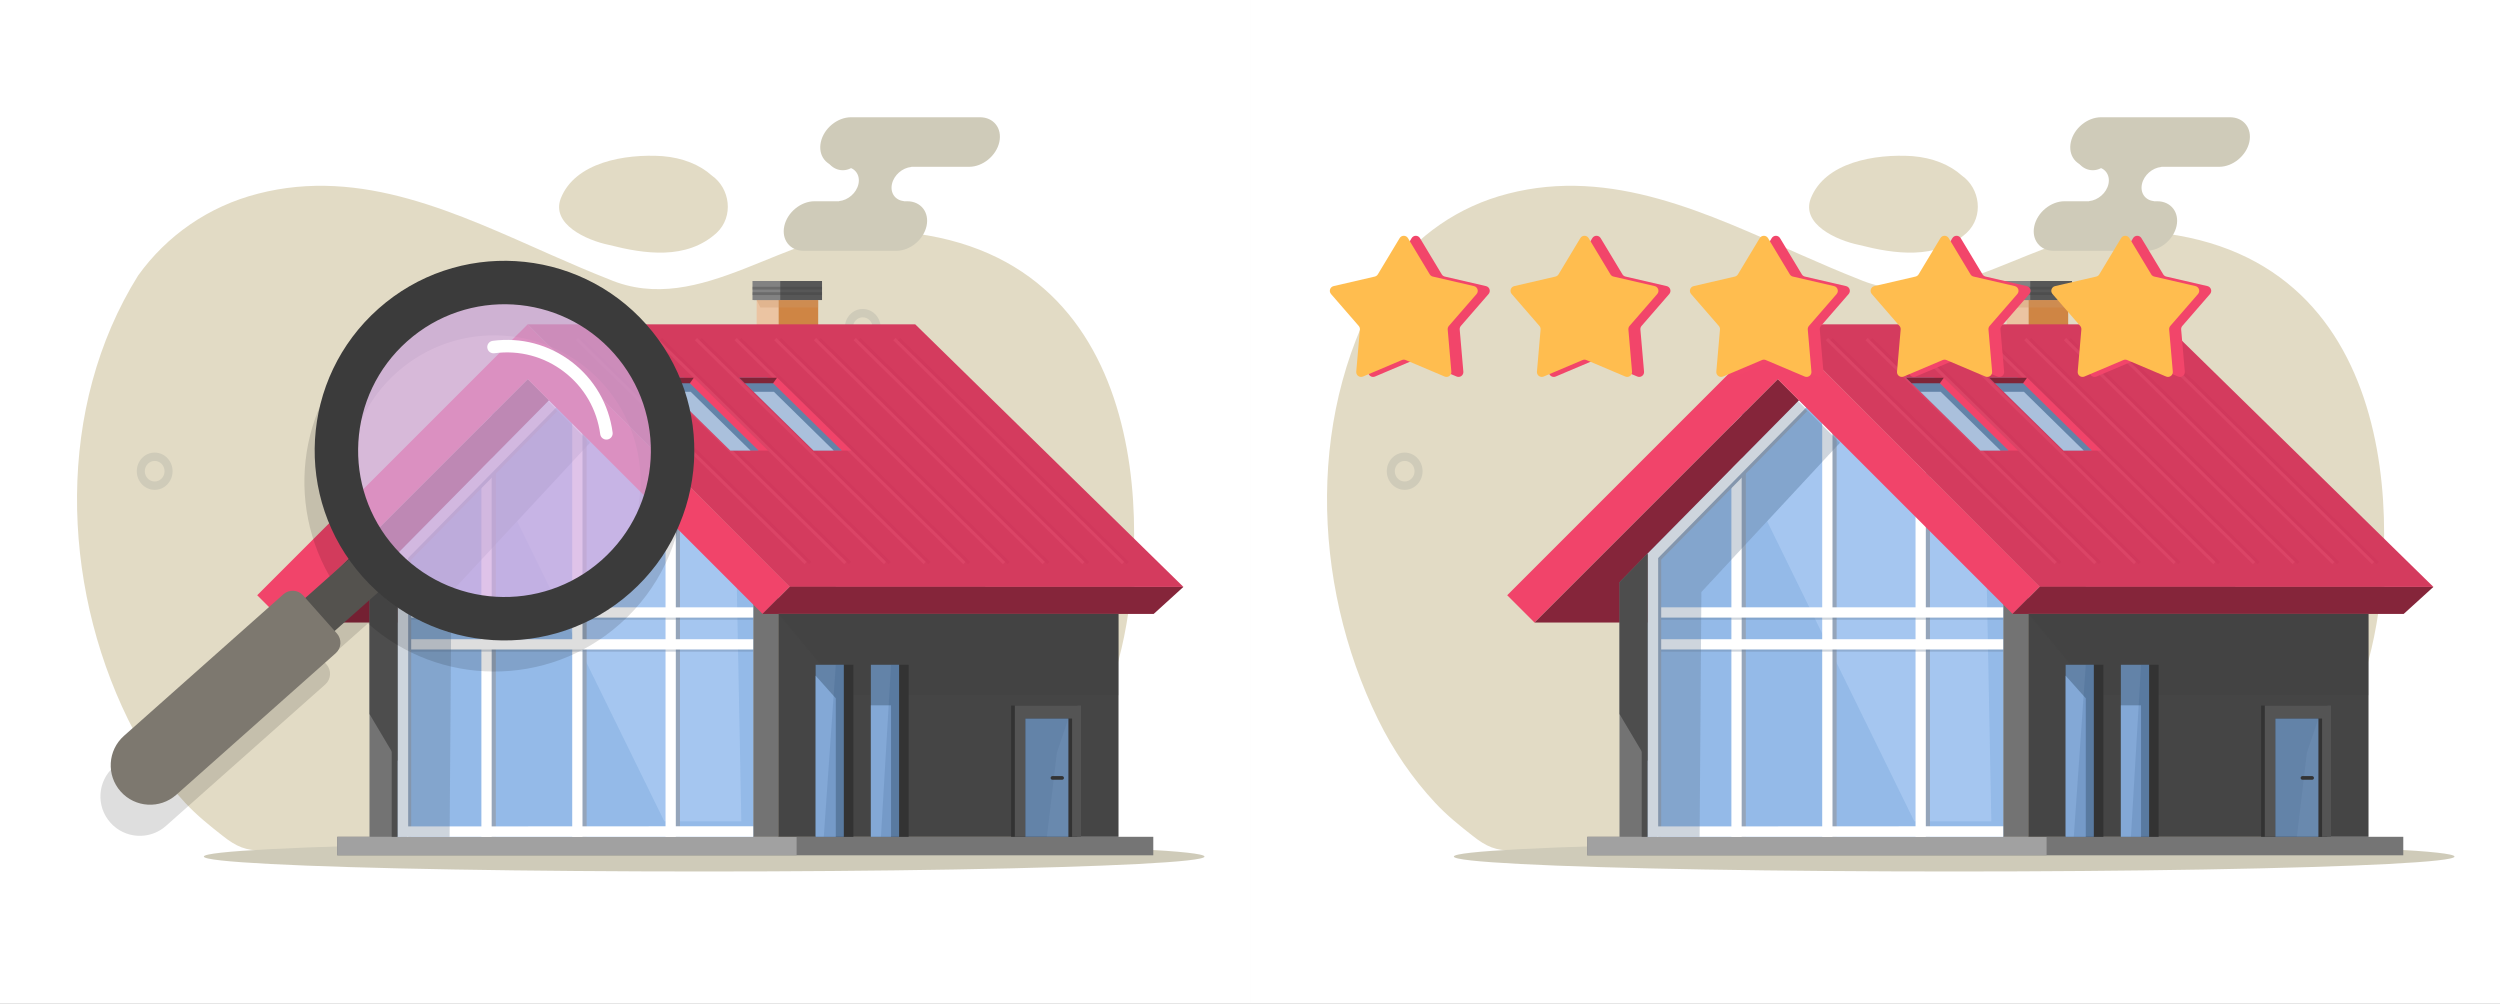 <?xml version="1.0" encoding="UTF-8"?>
<svg xmlns="http://www.w3.org/2000/svg" viewBox="0 0 4126.91 1656.89">
  <rect x="0" y="0" width="4126.91" height="1656.89" fill="#808080" stroke="none"/>
  <defs>
    <style>
      .uuid-454136ea-0ad8-4d0e-bb99-a8493686563f {
        fill: #4d4d4d;
      }

      .uuid-454136ea-0ad8-4d0e-bb99-a8493686563f, .uuid-1ac97523-6b52-4e9e-a4ac-2cbd503411ec, .uuid-e6f2803d-e81b-440a-a412-db0a82fe7029, .uuid-29810a7b-e9e8-4bc3-abb0-a13d650b4ec4, .uuid-42dae18d-f564-4782-8937-cb75c058d8db, .uuid-a66f705a-7b33-4834-b5b5-c8d8f96e2b9e, .uuid-8de1b95c-8fc7-48bb-ab96-a4eb2fd30dda, .uuid-20a43f7e-069e-4faa-8b18-0688ca030fb9, .uuid-cb3c6a64-3669-4177-8316-a136a9338aed, .uuid-bd786290-0af2-4d8b-8a68-047e53d4720c, .uuid-bb8e439b-257d-4b95-935a-d0b5976a0438, .uuid-c476a481-eb8a-4e4e-a745-de26a9f7c3ca, .uuid-5c756052-71dc-4046-b5ef-2548b84c61cf, .uuid-ccefb2b4-1a4a-4622-bb62-ab792bf7c140, .uuid-e1a83cb1-00c2-4c5a-833c-142dda1dd21e, .uuid-819a7f3b-311b-4a20-a62f-42c7b65e4edd, .uuid-29d1442d-9e42-4199-830b-2275079af101, .uuid-a0f97380-bc1e-46d5-acd5-2ed938e76fa2, .uuid-087538b6-9501-47f0-b8c0-2a7ff21afdd3, .uuid-6d52f695-ad35-45e3-bb5e-af8425bd7cf8, .uuid-d709f6d2-8ad8-44d3-882f-a60842e76fdc, .uuid-45fd4aa5-4838-4c6a-903e-94b3387986b0, .uuid-771bfdf0-344e-49a9-9213-f159e1672020, .uuid-ec59c2fa-7f20-45e0-9e87-ade9c545559a, .uuid-9f6b6196-5ef6-407f-a024-28b77f1b45ab, .uuid-10af5092-fcdc-4d6f-bc5a-57f49d795a97, .uuid-264cb558-1c11-4be5-99e2-d500c6d74676, .uuid-38103676-dbd4-4225-b608-ceb735889250, .uuid-ebd23103-ed0e-4c09-8987-ca5331f60ea8, .uuid-9f87d2b8-54ee-45e1-9673-df06b5da212d, .uuid-94da5739-0255-44ab-8e52-d78d15b78ea9, .uuid-9080d68a-6d3a-4c08-8a41-72d3fa8df024, .uuid-e1dddecc-ef40-46b0-a553-c1ba9e8b3051, .uuid-9840b88f-b707-4cc8-bdc5-6f8f88772bd2, .uuid-ceddb91d-e262-4812-a968-8513873708e5, .uuid-ef616c99-1954-49fb-97f8-fdc4f7f91f83, .uuid-afcf7e3c-310d-43c3-bdd2-1590605ad404 {
        stroke-width: 0px;
      }

      .uuid-1ac97523-6b52-4e9e-a4ac-2cbd503411ec, .uuid-20a43f7e-069e-4faa-8b18-0688ca030fb9, .uuid-5c756052-71dc-4046-b5ef-2548b84c61cf {
        opacity: .6;
      }

      .uuid-1ac97523-6b52-4e9e-a4ac-2cbd503411ec, .uuid-c476a481-eb8a-4e4e-a745-de26a9f7c3ca {
        fill: #b0cff5;
      }

      .uuid-e6f2803d-e81b-440a-a412-db0a82fe7029 {
        fill: #ebc4a2;
      }

      .uuid-29810a7b-e9e8-4bc3-abb0-a13d650b4ec4 {
        fill: #802438;
      }

      .uuid-42dae18d-f564-4782-8937-cb75c058d8db {
        fill: #7d786f;
      }

      .uuid-9add756d-4dbe-4a83-acff-00afc09fa667 {
        stroke: #f25f7f;
      }

      .uuid-9add756d-4dbe-4a83-acff-00afc09fa667, .uuid-db6c3eb6-a870-414a-bd8b-05540e2eafef {
        fill: #d48899;
        stroke-miterlimit: 10;
        stroke-width: 5.33px;
      }

      .uuid-a66f705a-7b33-4834-b5b5-c8d8f96e2b9e {
        fill: #94bae8;
      }

      .uuid-8de1b95c-8fc7-48bb-ab96-a4eb2fd30dda {
        fill: #f1446a;
      }

      .uuid-20a43f7e-069e-4faa-8b18-0688ca030fb9 {
        fill: #98c2f5;
      }

      .uuid-cb3c6a64-3669-4177-8316-a136a9338aed, .uuid-19486738-00b4-4568-aee2-59698170fffb {
        opacity: .23;
      }

      .uuid-cb3c6a64-3669-4177-8316-a136a9338aed, .uuid-771bfdf0-344e-49a9-9213-f159e1672020, .uuid-9080d68a-6d3a-4c08-8a41-72d3fa8df024, .uuid-e1dddecc-ef40-46b0-a553-c1ba9e8b3051, .uuid-ceddb91d-e262-4812-a968-8513873708e5 {
        mix-blend-mode: multiply;
      }

      .uuid-cb3c6a64-3669-4177-8316-a136a9338aed, .uuid-ceddb91d-e262-4812-a968-8513873708e5 {
        fill: #3d3d3d;
      }

      .uuid-bd786290-0af2-4d8b-8a68-047e53d4720c {
        fill: #454545;
      }

      .uuid-bb8e439b-257d-4b95-935a-d0b5976a0438 {
        fill: #95a5ba;
      }

      .uuid-c476a481-eb8a-4e4e-a745-de26a9f7c3ca {
        opacity: .08;
      }

      .uuid-cf467b5a-36dc-47d9-9add-c647f24134f9 {
        isolation: isolate;
      }

      .uuid-db6c3eb6-a870-414a-bd8b-05540e2eafef {
        stroke: #8c0a25;
      }

      .uuid-5c756052-71dc-4046-b5ef-2548b84c61cf {
        fill: #d8eaff;
      }

      .uuid-ccefb2b4-1a4a-4622-bb62-ab792bf7c140 {
        fill: #54524e;
      }

      .uuid-e1a83cb1-00c2-4c5a-833c-142dda1dd21e {
        fill: #d3ace0;
        opacity: .73;
      }

      .uuid-1a9a84bc-c49d-4469-ba22-73f61ac3c91d {
        opacity: .05;
      }

      .uuid-819a7f3b-311b-4a20-a62f-42c7b65e4edd {
        fill: #e2dbc5;
      }

      .uuid-29d1442d-9e42-4199-830b-2275079af101 {
        fill: #333;
      }

      .uuid-a0f97380-bc1e-46d5-acd5-2ed938e76fa2 {
        fill: #737373;
      }

      .uuid-087538b6-9501-47f0-b8c0-2a7ff21afdd3 {
        fill: #3b3b3b;
      }

      .uuid-6d52f695-ad35-45e3-bb5e-af8425bd7cf8 {
        fill: #545454;
      }

      .uuid-d709f6d2-8ad8-44d3-882f-a60842e76fdc {
        fill: #d43b5e;
      }

      .uuid-45fd4aa5-4838-4c6a-903e-94b3387986b0 {
        fill: #f2456a;
      }

      .uuid-771bfdf0-344e-49a9-9213-f159e1672020 {
        fill: #cf9a6c;
        opacity: .34;
      }

      .uuid-ec59c2fa-7f20-45e0-9e87-ade9c545559a {
        fill: #a1a1a1;
      }

      .uuid-9f6b6196-5ef6-407f-a024-28b77f1b45ab {
        fill: #fff;
      }

      .uuid-10af5092-fcdc-4d6f-bc5a-57f49d795a97 {
        fill: #cf8544;
      }

      .uuid-264cb558-1c11-4be5-99e2-d500c6d74676 {
        fill: #85253a;
      }

      .uuid-38103676-dbd4-4225-b608-ceb735889250 {
        fill: #575757;
      }

      .uuid-ebd23103-ed0e-4c09-8987-ca5331f60ea8 {
        fill: #1b4070;
      }

      .uuid-ebd23103-ed0e-4c09-8987-ca5331f60ea8, .uuid-e1dddecc-ef40-46b0-a553-c1ba9e8b3051 {
        opacity: .13;
      }

      .uuid-9f87d2b8-54ee-45e1-9673-df06b5da212d {
        fill: #6383a8;
      }

      .uuid-94da5739-0255-44ab-8e52-d78d15b78ea9 {
        fill: #cfcbb9;
      }

      .uuid-9080d68a-6d3a-4c08-8a41-72d3fa8df024 {
        fill: #5a718c;
        opacity: .3;
      }

      .uuid-9840b88f-b707-4cc8-bdc5-6f8f88772bd2 {
        fill: #828282;
      }

      .uuid-ceddb91d-e262-4812-a968-8513873708e5 {
        opacity: .33;
      }

      .uuid-ef616c99-1954-49fb-97f8-fdc4f7f91f83 {
        fill: #ffbd4f;
      }

      .uuid-afcf7e3c-310d-43c3-bdd2-1590605ad404 {
        fill: #757575;
      }
    </style>
  </defs>
  <g class="uuid-cf467b5a-36dc-47d9-9add-c647f24134f9">
    <g id="uuid-021c1176-2385-435a-ba5a-f2772c84580e" data-name="Layer 1">
      <rect class="uuid-9f6b6196-5ef6-407f-a024-28b77f1b45ab" width="2063.46" height="1656.89"/>
      <rect class="uuid-9f6b6196-5ef6-407f-a024-28b77f1b45ab" x="2063.46" width="2063.46" height="1656.89"/>
    </g>
    <g id="uuid-49cf944c-4c4e-44b6-9642-d10cf527833d" data-name="Layer 5">
      <g>
        <g>
          <g>
            <g>
              <path class="uuid-819a7f3b-311b-4a20-a62f-42c7b65e4edd" d="m1452.38,380.8c-152.16-4.75-294.64,145.32-447.39,80.13-31.24-12.28-62.31-25.69-93.48-39.43-155.87-68.73-314.4-146.12-485.72-101.75-40.61,10.37-78.34,27.69-111.75,50.65-33.41,22.96-62.51,51.54-86.08,84.47-135.3,216.57-128,505.22-16.51,732.82,24.89,50.76,56.57,97.21,94.65,138.02,19.04,20.4,39.67,36.94,61.85,54.35,22.18,17.41,37.7,24.36,65.91,23.84,76.64-1.42,130,15.21,195.13,15.08,81.29-.16,148.56,12.01,228.96-10.69,28.96-8.18,73.29,7.27,101.47-1.16,33.82-10.57,64.14,5.09,97.66,3.86,49.97-2.81,101.57-17.35,149.65-7.57,102.33,15.18,87.77,26.02,273.39,14.5,152.99-9.49,285.39,15.02,371.22-347.52,46.76-197.49,52.24-675.52-398.94-689.61Z"/>
              <path class="uuid-819a7f3b-311b-4a20-a62f-42c7b65e4edd" d="m1093.58,257.74c-31.07-2.03-67.21.49-98.5,11.01-31.29,10.51-57.74,29.02-69.45,59-15.83,41.89,41.28,68.72,80.19,76.68,57.8,14.76,127.47,25.26,177.23-20.07,28.75-27.09,22.12-73.54-8.05-94.62-19.47-17.59-47.91-29.33-81.42-31.99Z"/>
            </g>
            <g>
              <path class="uuid-94da5739-0255-44ab-8e52-d78d15b78ea9" d="m255.34,760.89c8.99,0,16.3,7.61,16.3,16.97s-7.31,16.97-16.3,16.97-16.3-7.61-16.3-16.97,7.31-16.97,16.3-16.97m0-13.78c-16.32,0-29.54,13.77-29.54,30.76s13.23,30.76,29.54,30.76,29.54-13.77,29.54-30.76-13.23-30.76-29.54-30.76h0Z"/>
              <path class="uuid-94da5739-0255-44ab-8e52-d78d15b78ea9" d="m1391.24,233.26c8.99,0,16.3,7.61,16.3,16.97s-7.31,16.97-16.3,16.97-16.3-7.61-16.3-16.97,7.31-16.97,16.3-16.97m0-13.78c-16.32,0-29.54,13.77-29.54,30.76s13.23,30.76,29.54,30.76,29.54-13.77,29.54-30.76-13.23-30.76-29.54-30.76h0Z"/>
              <path class="uuid-94da5739-0255-44ab-8e52-d78d15b78ea9" d="m1424.21,523.82c8.99,0,16.3,7.61,16.3,16.97s-7.31,16.97-16.3,16.97-16.3-7.61-16.3-16.97,7.31-16.97,16.3-16.97m0-13.78c-16.32,0-29.54,13.77-29.54,30.76s13.23,30.76,29.54,30.76,29.54-13.77,29.54-30.76-13.23-30.76-29.54-30.76h0Z"/>
            </g>
          </g>
          <ellipse class="uuid-94da5739-0255-44ab-8e52-d78d15b78ea9" cx="1162.41" cy="1413.99" rx="825.95" ry="24.64"/>
        </g>
        <g>
          <g>
            <rect class="uuid-afcf7e3c-310d-43c3-bdd2-1590605ad404" x="556.74" y="1381.36" width="1347.06" height="30.54"/>
            <rect class="uuid-ec59c2fa-7f20-45e0-9e87-ade9c545559a" x="556.74" y="1381.36" width="758.27" height="30.54"/>
          </g>
          <g>
            <g>
              <rect class="uuid-10af5092-fcdc-4d6f-bc5a-57f49d795a97" x="1284.73" y="495.32" width="65.88" height="78.16"/>
              <rect class="uuid-e6f2803d-e81b-440a-a412-db0a82fe7029" x="1249.07" y="495.32" width="36.05" height="78.16"/>
              <rect class="uuid-38103676-dbd4-4225-b608-ceb735889250" x="1244.66" y="463.87" width="112.32" height="31.45"/>
              <polygon class="uuid-771bfdf0-344e-49a9-9213-f159e1672020" points="1350.61 507.57 1255.18 507.57 1249.07 495.32 1350.61 495.32 1350.61 507.57"/>
              <rect class="uuid-9840b88f-b707-4cc8-bdc5-6f8f88772bd2" x="1242.17" y="463.87" width="45.85" height="31.45"/>
              <rect class="uuid-ceddb91d-e262-4812-a968-8513873708e5" x="1242.17" y="482.41" width="114.81" height="4.62"/>
              <rect class="uuid-ceddb91d-e262-4812-a968-8513873708e5" x="1242.17" y="473.44" width="114.81" height="4.62"/>
              <path class="uuid-94da5739-0255-44ab-8e52-d78d15b78ea9" d="m1344.56,332.23h40.59l.06-.28c14.71-1.39,28.64-13.39,31.88-28.16,3.24-14.77-5.43-26.77-19.53-28.16l.06-.27h-10.67c-22.59,0-36.88-18.31-31.93-40.9,4.95-22.59,27.28-40.9,49.87-40.9h212.83c22.59,0,36.88,18.31,31.93,40.9-4.95,22.59-27.28,40.9-49.87,40.9h-95.43l-.06.27c-14.71,1.39-28.64,13.39-31.88,28.16-3.24,14.77,5.43,26.77,19.53,28.16l-.06.27h5.69c22.59,0,36.88,18.31,31.93,40.9-4.95,22.59-27.28,40.9-49.87,40.9h-153c-22.59,0-36.88-18.31-31.93-40.9,4.95-22.59,27.28-40.9,49.87-40.9Z"/>
            </g>
            <polygon class="uuid-a0f97380-bc1e-46d5-acd5-2ed938e76fa2" points="1284.73 1381.36 1243.26 1381.36 1243.26 913.9 1284.73 953.36 1284.73 1381.36"/>
            <g>
              <g>
                <polygon class="uuid-a66f705a-7b33-4834-b5b5-c8d8f96e2b9e" points="1243.26 913.9 949.64 616.79 656.01 913.9 656.01 1381.36 1243.26 1381.36 1243.26 913.9"/>
                <polygon class="uuid-a66f705a-7b33-4834-b5b5-c8d8f96e2b9e" points="1243.26 913.9 949.64 616.79 656.01 913.9 656.01 1381.36 1243.26 1381.36 1243.26 913.9"/>
                <polygon class="uuid-1ac97523-6b52-4e9e-a4ac-2cbd503411ec" points="1096.67 1355.86 853.68 860.47 989.85 713.62 1215.49 928.41 1223.75 1355.86 1096.67 1355.86"/>
              </g>
              <g id="uuid-78f62879-ba57-4b54-96c8-6ec63a418a22" data-name="window-frame">
                <rect class="uuid-bb8e439b-257d-4b95-935a-d0b5976a0438" x="951.44" y="640.7" width="16.96" height="740.66"/>
                <rect class="uuid-9f6b6196-5ef6-407f-a024-28b77f1b45ab" x="944.59" y="640.7" width="16.96" height="740.66"/>
                <rect class="uuid-bb8e439b-257d-4b95-935a-d0b5976a0438" x="1105.51" y="640.7" width="16.96" height="740.66"/>
                <rect class="uuid-9f6b6196-5ef6-407f-a024-28b77f1b45ab" x="1098.65" y="640.7" width="16.96" height="740.66"/>
                <rect class="uuid-bb8e439b-257d-4b95-935a-d0b5976a0438" x="801.52" y="640.7" width="16.96" height="740.66"/>
                <rect class="uuid-9f6b6196-5ef6-407f-a024-28b77f1b45ab" x="794.66" y="640.7" width="16.96" height="740.66"/>
                <rect class="uuid-9080d68a-6d3a-4c08-8a41-72d3fa8df024" x="950.05" y="729.84" width="16.96" height="569.47" transform="translate(1973.1 56.05) rotate(90)"/>
                <rect class="uuid-9f6b6196-5ef6-407f-a024-28b77f1b45ab" x="950.05" y="726.29" width="16.96" height="569.47" transform="translate(1969.56 52.51) rotate(90)"/>
                <rect class="uuid-9080d68a-6d3a-4c08-8a41-72d3fa8df024" x="950.05" y="782.5" width="16.96" height="569.47" transform="translate(2025.77 108.72) rotate(90)"/>
                <rect class="uuid-9f6b6196-5ef6-407f-a024-28b77f1b45ab" x="950.05" y="778.96" width="16.96" height="569.47" transform="translate(2022.22 105.17) rotate(90)"/>
              </g>
              <g>
                <polygon class="uuid-bb8e439b-257d-4b95-935a-d0b5976a0438" points="907.68 666.87 657.54 919.99 675.31 927.22 919.69 678.77 907.68 666.87"/>
                <polygon class="uuid-bb8e439b-257d-4b95-935a-d0b5976a0438" points="678.77 1381.36 661.32 1381.36 661 913.9 678.77 914.66 678.77 1381.36"/>
                <polygon class="uuid-9f6b6196-5ef6-407f-a024-28b77f1b45ab" points="673.79 1381.36 656.34 1381.36 656.01 913.9 673.79 914.66 673.79 1381.36"/>
                <polygon class="uuid-9f6b6196-5ef6-407f-a024-28b77f1b45ab" points="672.43 1381.36 672.43 1364.25 1243.26 1363.93 1243.26 1381.36 672.43 1381.36"/>
                <polygon class="uuid-9f6b6196-5ef6-407f-a024-28b77f1b45ab" points="906.16 660.78 656.01 913.9 673.79 921.14 918.17 672.68 906.16 660.78"/>
              </g>
            </g>
            <polygon class="uuid-9080d68a-6d3a-4c08-8a41-72d3fa8df024" points="742.2 1381.32 610.26 1381.32 610.26 951.79 901.87 659.22 973.74 731.09 745.12 977.25 742.2 1381.32"/>
            <g>
              <g>
                <rect class="uuid-8de1b95c-8fc7-48bb-ab96-a4eb2fd30dda" x="357.47" y="756.8" width="612.16" height="63.81" transform="translate(-363.35 700.2) rotate(-45)"/>
                <polygon class="uuid-264cb558-1c11-4be5-99e2-d500c6d74676" points="469.68 1027.69 656.01 1027.69 656.01 913.9 906.16 660.78 871.37 626 469.68 1027.69"/>
                <rect class="uuid-8de1b95c-8fc7-48bb-ab96-a4eb2fd30dda" x="758.85" y="742.52" width="612.16" height="63.81" transform="translate(1270.34 2075.04) rotate(-135)"/>
              </g>
              <polygon class="uuid-d709f6d2-8ad8-44d3-882f-a60842e76fdc" points="1953.56 968.87 1303.92 968.87 871.06 535.43 1510.86 535.43 1953.56 968.87"/>
              <g class="uuid-19486738-00b4-4568-aee2-59698170fffb">
                <line class="uuid-9add756d-4dbe-4a83-acff-00afc09fa667" x1="1476.37" y1="559.76" x2="1854.01" y2="929.43"/>
                <line class="uuid-9add756d-4dbe-4a83-acff-00afc09fa667" x1="1410.86" y1="559.76" x2="1788.51" y2="929.43"/>
                <line class="uuid-9add756d-4dbe-4a83-acff-00afc09fa667" x1="1345.36" y1="559.76" x2="1723" y2="929.43"/>
                <line class="uuid-9add756d-4dbe-4a83-acff-00afc09fa667" x1="1279.85" y1="559.76" x2="1657.49" y2="929.43"/>
                <line class="uuid-9add756d-4dbe-4a83-acff-00afc09fa667" x1="1214.34" y1="559.76" x2="1591.99" y2="929.43"/>
                <line class="uuid-9add756d-4dbe-4a83-acff-00afc09fa667" x1="1148.84" y1="559.76" x2="1526.48" y2="929.43"/>
                <line class="uuid-9add756d-4dbe-4a83-acff-00afc09fa667" x1="1083.33" y1="559.76" x2="1460.98" y2="929.43"/>
                <line class="uuid-9add756d-4dbe-4a83-acff-00afc09fa667" x1="1017.83" y1="559.76" x2="1395.47" y2="929.43"/>
                <line class="uuid-9add756d-4dbe-4a83-acff-00afc09fa667" x1="952.32" y1="559.76" x2="1329.96" y2="929.43"/>
              </g>
              <g class="uuid-1a9a84bc-c49d-4469-ba22-73f61ac3c91d">
                <line class="uuid-db6c3eb6-a870-414a-bd8b-05540e2eafef" x1="1483.98" y1="559.76" x2="1861.62" y2="929.43"/>
                <line class="uuid-db6c3eb6-a870-414a-bd8b-05540e2eafef" x1="1418.47" y1="559.76" x2="1796.11" y2="929.43"/>
                <line class="uuid-db6c3eb6-a870-414a-bd8b-05540e2eafef" x1="1352.96" y1="559.76" x2="1730.61" y2="929.43"/>
                <line class="uuid-db6c3eb6-a870-414a-bd8b-05540e2eafef" x1="1287.46" y1="559.76" x2="1665.1" y2="929.43"/>
                <line class="uuid-db6c3eb6-a870-414a-bd8b-05540e2eafef" x1="1221.95" y1="559.76" x2="1599.6" y2="929.43"/>
                <line class="uuid-db6c3eb6-a870-414a-bd8b-05540e2eafef" x1="1156.45" y1="559.76" x2="1534.09" y2="929.43"/>
                <line class="uuid-db6c3eb6-a870-414a-bd8b-05540e2eafef" x1="1090.94" y1="559.76" x2="1468.58" y2="929.43"/>
                <line class="uuid-db6c3eb6-a870-414a-bd8b-05540e2eafef" x1="1025.43" y1="559.76" x2="1403.08" y2="929.43"/>
                <line class="uuid-db6c3eb6-a870-414a-bd8b-05540e2eafef" x1="959.93" y1="559.76" x2="1337.57" y2="929.43"/>
              </g>
            </g>
            <polygon class="uuid-264cb558-1c11-4be5-99e2-d500c6d74676" points="1258.79 1013.42 1904.51 1013.42 1953.48 968.87 1303.62 968.58 1258.79 1013.42"/>
            <g>
              <polygon class="uuid-a0f97380-bc1e-46d5-acd5-2ed938e76fa2" points="610.05 1381.36 656.01 1381.36 656.01 913.9 610.05 960.97 610.05 1381.36"/>
              <polygon class="uuid-454136ea-0ad8-4d0e-bb99-a8493686563f" points="646.61 1381.36 656.01 1381.36 656.01 913.9 646.61 953.36 646.61 1381.36"/>
              <polygon class="uuid-454136ea-0ad8-4d0e-bb99-a8493686563f" points="610.05 1178.83 656.01 1256.19 656.01 913.9 610.05 960.97 610.05 1178.83"/>
            </g>
            <rect class="uuid-bd786290-0af2-4d8b-8a68-047e53d4720c" x="1284.73" y="1013.42" width="561.67" height="367.95"/>
            <g>
              <rect class="uuid-29d1442d-9e42-4199-830b-2275079af101" x="1669.1" y="1164.67" width="109.22" height="216.7"/>
              <rect class="uuid-6d52f695-ad35-45e3-bb5e-af8425bd7cf8" x="1675.24" y="1164.67" width="109.22" height="216.7"/>
              <rect class="uuid-29d1442d-9e42-4199-830b-2275079af101" x="1692.59" y="1186.16" width="77.18" height="195.2"/>
              <rect class="uuid-9f87d2b8-54ee-45e1-9673-df06b5da212d" x="1692.59" y="1186.16" width="71.07" height="195.2"/>
              <polygon class="uuid-c476a481-eb8a-4e4e-a745-de26a9f7c3ca" points="1728.13 1381.36 1763.66 1381.36 1763.66 1186.16 1744.64 1242.53 1728.13 1381.36"/>
              <path class="uuid-29d1442d-9e42-4199-830b-2275079af101" d="m1737.36,1287.19h15.96c1.67,0,3.03-1.36,3.03-3.03h0c0-1.67-1.36-3.03-3.03-3.03h-15.96c-1.67,0-3.03,1.36-3.03,3.03h0c0,1.67,1.36,3.03,3.03,3.03Z"/>
            </g>
            <polygon class="uuid-cb3c6a64-3669-4177-8316-a136a9338aed" points="1846.4 1147.63 1396.87 1147.63 1284.73 1013.42 1846.4 1013.42 1846.4 1147.63"/>
            <g>
              <rect class="uuid-29d1442d-9e42-4199-830b-2275079af101" x="1346.32" y="1097.33" width="62.42" height="284.03"/>
              <rect class="uuid-9f87d2b8-54ee-45e1-9673-df06b5da212d" x="1346.32" y="1097.33" width="46.59" height="284.03"/>
              <polygon class="uuid-20a43f7e-069e-4faa-8b18-0688ca030fb9" points="1379.65 1381.36 1346.32 1381.36 1346.32 1115.29 1379.65 1152.7 1379.65 1381.36"/>
              <polygon class="uuid-ebd23103-ed0e-4c09-8987-ca5331f60ea8" points="1392.91 1381.36 1359.85 1381.36 1379.65 1097.33 1392.91 1097.33 1392.91 1381.36"/>
            </g>
            <g>
              <rect class="uuid-29d1442d-9e42-4199-830b-2275079af101" x="1437.55" y="1097.33" width="62.42" height="284.03"/>
              <rect class="uuid-9f87d2b8-54ee-45e1-9673-df06b5da212d" x="1437.55" y="1097.33" width="46.59" height="284.03"/>
              <rect class="uuid-20a43f7e-069e-4faa-8b18-0688ca030fb9" x="1437.55" y="1164.33" width="33.33" height="217.03"/>
              <polygon class="uuid-ebd23103-ed0e-4c09-8987-ca5331f60ea8" points="1484.14 1381.36 1454.21 1381.36 1470.87 1097.33 1484.14 1097.33 1484.14 1381.36"/>
            </g>
            <g>
              <g>
                <polygon class="uuid-8de1b95c-8fc7-48bb-ab96-a4eb2fd30dda" points="1268.04 743.78 1205.62 743.78 1082.92 623.52 1145.33 623.52 1268.04 743.78"/>
                <polygon class="uuid-9f87d2b8-54ee-45e1-9673-df06b5da212d" points="1252.22 743.78 1205.62 743.78 1082.92 623.52 1129.51 623.52 1252.22 743.78"/>
                <polygon class="uuid-5c756052-71dc-4046-b5ef-2548b84c61cf" points="1238.95 743.78 1205.62 743.78 1106.83 646.74 1140.15 646.74 1238.95 743.78"/>
                <polygon class="uuid-29810a7b-e9e8-4bc3-abb0-a13d650b4ec4" points="1145.33 623.52 1138.81 632.71 1092.22 632.71 1082.92 623.52 1145.33 623.52"/>
              </g>
              <g>
                <polygon class="uuid-8de1b95c-8fc7-48bb-ab96-a4eb2fd30dda" points="1405.4 743.78 1342.99 743.78 1220.28 623.52 1282.7 623.52 1405.4 743.78"/>
                <polygon class="uuid-9f87d2b8-54ee-45e1-9673-df06b5da212d" points="1389.58 743.78 1342.99 743.78 1220.28 623.52 1266.87 623.52 1389.58 743.78"/>
                <polygon class="uuid-5c756052-71dc-4046-b5ef-2548b84c61cf" points="1376.31 743.78 1342.99 743.78 1244.19 646.74 1277.52 646.74 1376.31 743.78"/>
                <polygon class="uuid-29810a7b-e9e8-4bc3-abb0-a13d650b4ec4" points="1282.7 623.52 1276.18 632.71 1229.58 632.71 1220.28 623.52 1282.7 623.52"/>
              </g>
            </g>
          </g>
        </g>
        <g>
          <path class="uuid-e1dddecc-ef40-46b0-a553-c1ba9e8b3051" d="m182.15,1357.93c23.85,26.86,64.97,29.3,91.83,5.45l45-39.97,217.97-193.57c9.66-8.58,10.54-23.37,1.96-33.04l-3.44-3.87,71.85-63.8c117.02,104.55,296.36,107.14,416.54.42,129.4-114.92,141.15-312.97,26.24-442.38-114.91-129.4-312.97-141.15-442.38-26.24-120.17,106.72-138.8,285.11-48.82,413.66l-71.85,63.8-18.98-21.37-175.86,156.17-104.61,92.9c-26.86,23.85-29.3,64.97-5.45,91.83Zm452.95-402.23c-88.62-99.79-79.56-252.53,20.23-341.14,99.79-88.62,252.53-79.56,341.14,20.23,88.62,99.79,79.56,252.53-20.23,341.14-99.79,88.62-252.53,79.56-341.14-20.23Z"/>
          <rect class="uuid-ccefb2b4-1a4a-4622-bb62-ab792bf7c140" x="468.22" y="941.06" width="202.95" height="72.93" transform="translate(-505.36 624.88) rotate(-41.61)"/>
          <path class="uuid-42dae18d-f564-4782-8937-cb75c058d8db" d="m556.12,1045.65c8.48,9.55,7.61,24.16-1.94,32.64l-263.19,233.72c-26.86,23.85-67.97,21.42-91.83-5.45h0c-23.85-26.86-21.42-67.97,5.45-91.83l263.19-233.72c9.55-8.48,24.16-7.61,32.64,1.94l55.68,62.7Z"/>
          <circle class="uuid-e1a83cb1-00c2-4c5a-833c-142dda1dd21e" cx="835.68" cy="743.2" r="249.66" transform="translate(-280.76 808.59) rotate(-45)"/>
          <g>
            <path class="uuid-087538b6-9501-47f0-b8c0-2a7ff21afdd3" d="m624.74,509.57c-129.4,114.91-141.15,312.97-26.24,442.38,114.92,129.4,312.97,141.15,442.38,26.24,129.4-114.91,141.15-312.97,26.24-442.38-114.91-129.4-312.97-141.15-442.38-26.24Zm368.53,414.99c-99.79,88.62-252.53,79.56-341.14-20.23-88.62-99.79-79.56-252.53,20.23-341.14,99.79-88.62,252.53-79.56,341.14,20.23,88.62,99.79,79.56,252.53-20.23,341.14Z"/>
            <path class="uuid-9f6b6196-5ef6-407f-a024-28b77f1b45ab" d="m994.77,723.56c-2.1-1.6-3.59-4.01-3.96-6.84-5.5-41.18-26.71-77.76-59.72-102.99-33.01-25.23-73.87-36.1-115.05-30.6-5.66.76-10.85-3.21-11.6-8.87-.76-5.65,3.21-10.85,8.87-11.6,46.65-6.23,92.94,6.08,130.33,34.66,37.4,28.58,61.42,70.02,67.65,116.67.76,5.65-3.21,10.85-8.87,11.6-2.83.38-5.54-.43-7.64-2.03Z"/>
          </g>
        </g>
      </g>
      <g>
        <g>
          <g>
            <g>
              <path class="uuid-819a7f3b-311b-4a20-a62f-42c7b65e4edd" d="m3515.84,380.8c-152.16-4.75-294.64,145.32-447.39,80.13-31.24-12.28-62.31-25.69-93.48-39.43-155.87-68.73-314.4-146.12-485.72-101.75-40.61,10.37-78.34,27.69-111.75,50.65-33.41,22.96-62.51,51.54-86.08,84.47-135.3,216.57-128,505.22-16.51,732.82,24.89,50.76,56.57,97.21,94.65,138.02,19.04,20.4,39.67,36.94,61.85,54.35,22.18,17.41,37.7,24.36,65.91,23.84,76.64-1.42,130,15.21,195.13,15.08,81.29-.16,148.56,12.01,228.96-10.69,28.96-8.18,73.29,7.27,101.47-1.16,33.82-10.57,64.14,5.09,97.66,3.86,49.97-2.81,101.57-17.35,149.65-7.57,102.33,15.18,87.77,26.02,273.39,14.5,152.99-9.49,285.39,15.02,371.22-347.52,46.76-197.49,52.24-675.52-398.94-689.61Z"/>
              <path class="uuid-819a7f3b-311b-4a20-a62f-42c7b65e4edd" d="m3157.04,257.74c-31.07-2.03-67.21.49-98.5,11.01-31.3,10.51-57.74,29.02-69.45,59-15.83,41.89,41.28,68.72,80.19,76.68,57.8,14.76,127.47,25.26,177.23-20.07,28.75-27.09,22.12-73.54-8.05-94.62-19.47-17.59-47.91-29.33-81.42-31.99Z"/>
            </g>
            <g>
              <path class="uuid-94da5739-0255-44ab-8e52-d78d15b78ea9" d="m2318.79,760.89c8.99,0,16.3,7.61,16.3,16.97s-7.31,16.97-16.3,16.97-16.3-7.61-16.3-16.97,7.31-16.97,16.3-16.97m0-13.78c-16.32,0-29.54,13.77-29.54,30.76s13.23,30.76,29.54,30.76,29.54-13.77,29.54-30.76-13.23-30.76-29.54-30.76h0Z"/>
              <path class="uuid-94da5739-0255-44ab-8e52-d78d15b78ea9" d="m3454.7,233.26c8.99,0,16.3,7.61,16.3,16.97s-7.31,16.97-16.3,16.97-16.3-7.61-16.3-16.97,7.31-16.97,16.3-16.97m0-13.78c-16.32,0-29.54,13.77-29.54,30.76s13.23,30.76,29.54,30.76,29.54-13.77,29.54-30.76-13.23-30.76-29.54-30.76h0Z"/>
              <path class="uuid-94da5739-0255-44ab-8e52-d78d15b78ea9" d="m3487.67,523.82c8.99,0,16.3,7.61,16.3,16.97s-7.31,16.97-16.3,16.97-16.3-7.61-16.3-16.97,7.31-16.97,16.3-16.97m0-13.78c-16.32,0-29.54,13.77-29.54,30.76s13.23,30.76,29.54,30.76,29.54-13.77,29.54-30.76-13.23-30.76-29.54-30.76h0Z"/>
            </g>
          </g>
          <ellipse class="uuid-94da5739-0255-44ab-8e52-d78d15b78ea9" cx="3225.86" cy="1413.99" rx="825.95" ry="24.64"/>
        </g>
        <g>
          <g>
            <rect class="uuid-afcf7e3c-310d-43c3-bdd2-1590605ad404" x="2620.19" y="1381.36" width="1347.06" height="30.54"/>
            <rect class="uuid-ec59c2fa-7f20-45e0-9e87-ade9c545559a" x="2620.19" y="1381.36" width="758.27" height="30.54"/>
          </g>
          <g>
            <g>
              <rect class="uuid-10af5092-fcdc-4d6f-bc5a-57f49d795a97" x="3348.18" y="495.32" width="65.88" height="78.16"/>
              <rect class="uuid-e6f2803d-e81b-440a-a412-db0a82fe7029" x="3312.53" y="495.32" width="36.05" height="78.16"/>
              <rect class="uuid-38103676-dbd4-4225-b608-ceb735889250" x="3308.11" y="463.87" width="112.32" height="31.45"/>
              <polygon class="uuid-771bfdf0-344e-49a9-9213-f159e1672020" points="3414.06 507.57 3318.64 507.57 3312.53 495.32 3414.06 495.32 3414.06 507.57"/>
              <rect class="uuid-9840b88f-b707-4cc8-bdc5-6f8f88772bd2" x="3305.62" y="463.87" width="45.85" height="31.45"/>
              <rect class="uuid-ceddb91d-e262-4812-a968-8513873708e5" x="3305.62" y="482.41" width="114.81" height="4.62"/>
              <rect class="uuid-ceddb91d-e262-4812-a968-8513873708e5" x="3305.62" y="473.44" width="114.81" height="4.62"/>
              <path class="uuid-94da5739-0255-44ab-8e52-d78d15b78ea9" d="m3408.02,332.23h40.59l.06-.28c14.71-1.39,28.64-13.39,31.88-28.16,3.24-14.77-5.43-26.77-19.53-28.16l.06-.27h-10.67c-22.59,0-36.88-18.31-31.93-40.9,4.95-22.59,27.28-40.9,49.87-40.9h212.83c22.59,0,36.88,18.31,31.93,40.9-4.95,22.59-27.28,40.9-49.87,40.9h-95.43l-.06.27c-14.71,1.39-28.64,13.39-31.88,28.16-3.24,14.77,5.43,26.77,19.53,28.16l-.06.27h5.69c22.59,0,36.88,18.31,31.93,40.9-4.95,22.59-27.28,40.9-49.87,40.9h-153c-22.59,0-36.88-18.31-31.93-40.9,4.95-22.59,27.28-40.9,49.87-40.9Z"/>
            </g>
            <polygon class="uuid-a0f97380-bc1e-46d5-acd5-2ed938e76fa2" points="3348.18 1381.36 3306.72 1381.36 3306.72 913.9 3348.18 953.36 3348.18 1381.36"/>
            <g>
              <g>
                <polygon class="uuid-a66f705a-7b33-4834-b5b5-c8d8f96e2b9e" points="3306.72 913.9 3013.09 616.79 2719.47 913.9 2719.47 1381.36 3306.72 1381.36 3306.72 913.9"/>
                <polygon class="uuid-a66f705a-7b33-4834-b5b5-c8d8f96e2b9e" points="3306.72 913.9 3013.09 616.79 2719.47 913.9 2719.47 1381.36 3306.72 1381.36 3306.72 913.9"/>
                <polygon class="uuid-1ac97523-6b52-4e9e-a4ac-2cbd503411ec" points="3160.12 1355.86 2917.14 860.47 3053.31 713.62 3278.95 928.41 3287.2 1355.86 3160.12 1355.86"/>
              </g>
              <g id="uuid-982c3249-ab0c-4f21-89d4-93cf61d29c00" data-name="window-frame">
                <rect class="uuid-bb8e439b-257d-4b95-935a-d0b5976a0438" x="3014.9" y="640.7" width="16.96" height="740.66"/>
                <rect class="uuid-9f6b6196-5ef6-407f-a024-28b77f1b45ab" x="3008.04" y="640.7" width="16.96" height="740.66"/>
                <rect class="uuid-bb8e439b-257d-4b95-935a-d0b5976a0438" x="3168.97" y="640.7" width="16.96" height="740.66"/>
                <rect class="uuid-9f6b6196-5ef6-407f-a024-28b77f1b45ab" x="3162.11" y="640.7" width="16.96" height="740.66"/>
                <rect class="uuid-bb8e439b-257d-4b95-935a-d0b5976a0438" x="2864.98" y="640.7" width="16.96" height="740.66"/>
                <rect class="uuid-9f6b6196-5ef6-407f-a024-28b77f1b45ab" x="2858.12" y="640.7" width="16.96" height="740.66"/>
                <rect class="uuid-9080d68a-6d3a-4c08-8a41-72d3fa8df024" x="3013.5" y="729.84" width="16.96" height="569.47" transform="translate(4036.56 -2007.4) rotate(90)"/>
                <rect class="uuid-9f6b6196-5ef6-407f-a024-28b77f1b45ab" x="3013.5" y="726.29" width="16.96" height="569.47" transform="translate(4033.01 -2010.95) rotate(90)"/>
                <rect class="uuid-9080d68a-6d3a-4c08-8a41-72d3fa8df024" x="3013.5" y="782.5" width="16.96" height="569.47" transform="translate(4089.22 -1954.74) rotate(90)"/>
                <rect class="uuid-9f6b6196-5ef6-407f-a024-28b77f1b45ab" x="3013.5" y="778.96" width="16.96" height="569.47" transform="translate(4085.68 -1958.29) rotate(90)"/>
              </g>
              <g>
                <polygon class="uuid-bb8e439b-257d-4b95-935a-d0b5976a0438" points="2971.14 666.87 2720.99 919.99 2738.77 927.22 2983.15 678.77 2971.14 666.87"/>
                <polygon class="uuid-bb8e439b-257d-4b95-935a-d0b5976a0438" points="2742.23 1381.36 2724.78 1381.36 2724.45 913.9 2742.23 914.66 2742.23 1381.36"/>
                <polygon class="uuid-9f6b6196-5ef6-407f-a024-28b77f1b45ab" points="2737.24 1381.36 2719.79 1381.36 2719.47 913.9 2737.24 914.66 2737.24 1381.36"/>
                <polygon class="uuid-9f6b6196-5ef6-407f-a024-28b77f1b45ab" points="2735.89 1381.36 2735.89 1364.25 3306.72 1363.93 3306.72 1381.36 2735.89 1381.36"/>
                <polygon class="uuid-9f6b6196-5ef6-407f-a024-28b77f1b45ab" points="2969.62 660.78 2719.47 913.9 2737.24 921.14 2981.63 672.68 2969.62 660.78"/>
              </g>
            </g>
            <polygon class="uuid-9080d68a-6d3a-4c08-8a41-72d3fa8df024" points="2805.65 1381.32 2673.71 1381.32 2673.71 951.79 2965.33 659.22 3037.2 731.09 2808.58 977.25 2805.65 1381.32"/>
            <g>
              <g>
                <rect class="uuid-8de1b95c-8fc7-48bb-ab96-a4eb2fd30dda" x="2420.92" y="756.8" width="612.16" height="63.81" transform="translate(241.02 2159.29) rotate(-45)"/>
                <polygon class="uuid-264cb558-1c11-4be5-99e2-d500c6d74676" points="2533.13 1027.69 2719.47 1027.69 2719.47 913.9 2969.62 660.78 2934.83 626 2533.13 1027.69"/>
                <rect class="uuid-8de1b95c-8fc7-48bb-ab96-a4eb2fd30dda" x="2822.3" y="742.52" width="612.16" height="63.81" transform="translate(4792.88 3534.12) rotate(-135)"/>
              </g>
              <polygon class="uuid-d709f6d2-8ad8-44d3-882f-a60842e76fdc" points="4017.01 968.87 3367.37 968.87 2934.51 535.43 3574.32 535.43 4017.01 968.87"/>
              <g class="uuid-19486738-00b4-4568-aee2-59698170fffb">
                <line class="uuid-9add756d-4dbe-4a83-acff-00afc09fa667" x1="3539.82" y1="559.76" x2="3917.47" y2="929.43"/>
                <line class="uuid-9add756d-4dbe-4a83-acff-00afc09fa667" x1="3474.32" y1="559.76" x2="3851.96" y2="929.43"/>
                <line class="uuid-9add756d-4dbe-4a83-acff-00afc09fa667" x1="3408.81" y1="559.76" x2="3786.46" y2="929.43"/>
                <line class="uuid-9add756d-4dbe-4a83-acff-00afc09fa667" x1="3343.31" y1="559.76" x2="3720.95" y2="929.43"/>
                <line class="uuid-9add756d-4dbe-4a83-acff-00afc09fa667" x1="3277.8" y1="559.76" x2="3655.44" y2="929.43"/>
                <line class="uuid-9add756d-4dbe-4a83-acff-00afc09fa667" x1="3212.29" y1="559.76" x2="3589.94" y2="929.43"/>
                <line class="uuid-9add756d-4dbe-4a83-acff-00afc09fa667" x1="3146.79" y1="559.76" x2="3524.43" y2="929.43"/>
                <line class="uuid-9add756d-4dbe-4a83-acff-00afc09fa667" x1="3081.28" y1="559.76" x2="3458.93" y2="929.43"/>
                <line class="uuid-9add756d-4dbe-4a83-acff-00afc09fa667" x1="3015.78" y1="559.76" x2="3393.42" y2="929.43"/>
              </g>
              <g class="uuid-1a9a84bc-c49d-4469-ba22-73f61ac3c91d">
                <line class="uuid-db6c3eb6-a870-414a-bd8b-05540e2eafef" x1="3547.43" y1="559.76" x2="3925.08" y2="929.43"/>
                <line class="uuid-db6c3eb6-a870-414a-bd8b-05540e2eafef" x1="3481.93" y1="559.76" x2="3859.57" y2="929.43"/>
                <line class="uuid-db6c3eb6-a870-414a-bd8b-05540e2eafef" x1="3416.42" y1="559.76" x2="3794.07" y2="929.43"/>
                <line class="uuid-db6c3eb6-a870-414a-bd8b-05540e2eafef" x1="3350.92" y1="559.76" x2="3728.56" y2="929.43"/>
                <line class="uuid-db6c3eb6-a870-414a-bd8b-05540e2eafef" x1="3285.41" y1="559.76" x2="3663.05" y2="929.43"/>
                <line class="uuid-db6c3eb6-a870-414a-bd8b-05540e2eafef" x1="3219.9" y1="559.76" x2="3597.55" y2="929.43"/>
                <line class="uuid-db6c3eb6-a870-414a-bd8b-05540e2eafef" x1="3154.4" y1="559.76" x2="3532.04" y2="929.43"/>
                <line class="uuid-db6c3eb6-a870-414a-bd8b-05540e2eafef" x1="3088.89" y1="559.76" x2="3466.54" y2="929.43"/>
                <line class="uuid-db6c3eb6-a870-414a-bd8b-05540e2eafef" x1="3023.39" y1="559.76" x2="3401.03" y2="929.43"/>
              </g>
            </g>
            <polygon class="uuid-264cb558-1c11-4be5-99e2-d500c6d74676" points="3322.25 1013.42 3967.97 1013.42 4016.94 968.87 3367.08 968.58 3322.25 1013.42"/>
            <g>
              <polygon class="uuid-a0f97380-bc1e-46d5-acd5-2ed938e76fa2" points="2673.5 1381.36 2719.47 1381.36 2719.47 913.9 2673.5 960.97 2673.5 1381.36"/>
              <polygon class="uuid-454136ea-0ad8-4d0e-bb99-a8493686563f" points="2710.07 1381.36 2719.47 1381.36 2719.47 913.9 2710.07 953.36 2710.07 1381.36"/>
              <polygon class="uuid-454136ea-0ad8-4d0e-bb99-a8493686563f" points="2673.5 1178.83 2719.47 1256.19 2719.47 913.9 2673.5 960.97 2673.5 1178.83"/>
            </g>
            <rect class="uuid-bd786290-0af2-4d8b-8a68-047e53d4720c" x="3348.18" y="1013.42" width="561.67" height="367.95"/>
            <g>
              <rect class="uuid-29d1442d-9e42-4199-830b-2275079af101" x="3732.56" y="1164.67" width="109.22" height="216.7"/>
              <rect class="uuid-6d52f695-ad35-45e3-bb5e-af8425bd7cf8" x="3738.69" y="1164.67" width="109.22" height="216.7"/>
              <rect class="uuid-29d1442d-9e42-4199-830b-2275079af101" x="3756.05" y="1186.16" width="77.18" height="195.2"/>
              <rect class="uuid-9f87d2b8-54ee-45e1-9673-df06b5da212d" x="3756.05" y="1186.16" width="71.07" height="195.2"/>
              <polygon class="uuid-c476a481-eb8a-4e4e-a745-de26a9f7c3ca" points="3791.58 1381.36 3827.12 1381.36 3827.12 1186.16 3808.1 1242.53 3791.58 1381.36"/>
              <path class="uuid-29d1442d-9e42-4199-830b-2275079af101" d="m3800.82,1287.19h15.96c1.67,0,3.03-1.36,3.03-3.03h0c0-1.67-1.36-3.03-3.03-3.03h-15.96c-1.67,0-3.03,1.36-3.03,3.03h0c0,1.67,1.36,3.03,3.03,3.03Z"/>
            </g>
            <polygon class="uuid-cb3c6a64-3669-4177-8316-a136a9338aed" points="3909.86 1147.63 3460.33 1147.63 3348.18 1013.42 3909.86 1013.42 3909.86 1147.63"/>
            <g>
              <rect class="uuid-29d1442d-9e42-4199-830b-2275079af101" x="3409.78" y="1097.33" width="62.42" height="284.03"/>
              <rect class="uuid-9f87d2b8-54ee-45e1-9673-df06b5da212d" x="3409.78" y="1097.33" width="46.59" height="284.03"/>
              <polygon class="uuid-20a43f7e-069e-4faa-8b18-0688ca030fb9" points="3443.1 1381.36 3409.78 1381.36 3409.78 1115.29 3443.1 1152.7 3443.1 1381.36"/>
              <polygon class="uuid-ebd23103-ed0e-4c09-8987-ca5331f60ea8" points="3456.37 1381.36 3423.31 1381.36 3443.1 1097.33 3456.37 1097.33 3456.37 1381.36"/>
            </g>
            <g>
              <rect class="uuid-29d1442d-9e42-4199-830b-2275079af101" x="3501.01" y="1097.33" width="62.42" height="284.03"/>
              <rect class="uuid-9f87d2b8-54ee-45e1-9673-df06b5da212d" x="3501.01" y="1097.33" width="46.59" height="284.03"/>
              <rect class="uuid-20a43f7e-069e-4faa-8b18-0688ca030fb9" x="3501.01" y="1164.33" width="33.33" height="217.03"/>
              <polygon class="uuid-ebd23103-ed0e-4c09-8987-ca5331f60ea8" points="3547.6 1381.36 3517.67 1381.36 3534.33 1097.33 3547.6 1097.33 3547.6 1381.36"/>
            </g>
            <g>
              <g>
                <polygon class="uuid-8de1b95c-8fc7-48bb-ab96-a4eb2fd30dda" points="3331.5 743.78 3269.08 743.78 3146.37 623.52 3208.79 623.52 3331.5 743.78"/>
                <polygon class="uuid-9f87d2b8-54ee-45e1-9673-df06b5da212d" points="3315.67 743.78 3269.08 743.78 3146.37 623.52 3192.97 623.52 3315.67 743.78"/>
                <polygon class="uuid-5c756052-71dc-4046-b5ef-2548b84c61cf" points="3302.4 743.78 3269.08 743.78 3170.28 646.74 3203.61 646.74 3302.4 743.78"/>
                <polygon class="uuid-29810a7b-e9e8-4bc3-abb0-a13d650b4ec4" points="3208.79 623.52 3202.27 632.71 3155.67 632.71 3146.37 623.52 3208.79 623.52"/>
              </g>
              <g>
                <polygon class="uuid-8de1b95c-8fc7-48bb-ab96-a4eb2fd30dda" points="3468.86 743.78 3406.44 743.78 3283.74 623.52 3346.15 623.52 3468.86 743.78"/>
                <polygon class="uuid-9f87d2b8-54ee-45e1-9673-df06b5da212d" points="3453.04 743.78 3406.44 743.78 3283.74 623.52 3330.33 623.52 3453.04 743.78"/>
                <polygon class="uuid-5c756052-71dc-4046-b5ef-2548b84c61cf" points="3439.77 743.78 3406.44 743.78 3307.65 646.74 3340.97 646.74 3439.77 743.78"/>
                <polygon class="uuid-29810a7b-e9e8-4bc3-abb0-a13d650b4ec4" points="3346.15 623.52 3339.63 632.71 3293.04 632.71 3283.74 623.52 3346.15 623.52"/>
              </g>
            </g>
          </g>
        </g>
        <g>
          <path class="uuid-45fd4aa5-4838-4c6a-903e-94b3387986b0" d="m2928.43,594.35l-64.25,27.22c-5.56,2.36-11.63-2.05-11.11-8.07l6.03-69.52c.19-2.16-.51-4.31-1.93-5.94l-45.74-52.69c-3.96-4.56-1.64-11.69,4.24-13.06l67.98-15.74c2.11-.49,3.94-1.82,5.06-3.67l35.98-59.79c3.11-5.17,10.62-5.17,13.73,0l35.98,59.78c1.12,1.86,2.94,3.18,5.06,3.67l67.98,15.74c5.88,1.36,8.2,8.5,4.24,13.06l-45.74,52.69c-1.42,1.64-2.12,3.78-1.93,5.94l6.03,69.52c.52,6.02-5.55,10.43-11.11,8.07l-64.25-27.22c-2-.85-4.25-.85-6.25,0Z"/>
          <path class="uuid-45fd4aa5-4838-4c6a-903e-94b3387986b0" d="m3226.71,594.35l-64.25,27.22c-5.56,2.36-11.63-2.05-11.11-8.07l6.03-69.52c.19-2.16-.51-4.31-1.93-5.95l-45.74-52.69c-3.96-4.56-1.64-11.7,4.24-13.06l67.98-15.74c2.11-.49,3.94-1.82,5.06-3.67l35.98-59.79c3.11-5.17,10.62-5.17,13.73,0l35.98,59.79c1.12,1.86,2.94,3.18,5.06,3.67l67.98,15.74c5.88,1.36,8.2,8.5,4.24,13.06l-45.74,52.69c-1.42,1.64-2.12,3.78-1.93,5.95l6.03,69.52c.52,6.02-5.55,10.43-11.11,8.07l-64.25-27.22c-2-.85-4.25-.85-6.25,0Z"/>
          <path class="uuid-45fd4aa5-4838-4c6a-903e-94b3387986b0" d="m3524.99,594.35l-64.25,27.22c-5.56,2.36-11.63-2.05-11.11-8.07l6.03-69.52c.19-2.16-.51-4.31-1.93-5.95l-45.74-52.69c-3.96-4.56-1.64-11.7,4.24-13.06l67.98-15.74c2.11-.49,3.94-1.82,5.06-3.67l35.98-59.79c3.11-5.17,10.62-5.17,13.73,0l35.98,59.79c1.12,1.86,2.94,3.18,5.06,3.67l67.98,15.74c5.88,1.36,8.2,8.5,4.24,13.06l-45.74,52.69c-1.42,1.64-2.12,3.78-1.93,5.94l6.03,69.52c.52,6.02-5.55,10.43-11.11,8.07l-64.25-27.22c-2-.85-4.25-.85-6.25,0Z"/>
          <path class="uuid-45fd4aa5-4838-4c6a-903e-94b3387986b0" d="m2334.03,594.35l-64.25,27.22c-5.56,2.36-11.63-2.05-11.11-8.07l6.03-69.52c.19-2.16-.51-4.31-1.93-5.94l-45.74-52.69c-3.96-4.56-1.64-11.69,4.24-13.06l67.98-15.74c2.11-.49,3.94-1.82,5.06-3.67l35.98-59.79c3.11-5.17,10.62-5.17,13.73,0l35.98,59.78c1.12,1.86,2.94,3.18,5.06,3.67l67.98,15.74c5.88,1.36,8.2,8.5,4.24,13.06l-45.74,52.69c-1.42,1.64-2.12,3.78-1.93,5.94l6.03,69.52c.52,6.02-5.55,10.43-11.11,8.07l-64.25-27.22c-2-.85-4.25-.85-6.25,0Z"/>
          <path class="uuid-45fd4aa5-4838-4c6a-903e-94b3387986b0" d="m2632.31,594.35l-64.25,27.22c-5.56,2.36-11.63-2.05-11.11-8.07l6.03-69.52c.19-2.16-.51-4.31-1.93-5.95l-45.74-52.69c-3.96-4.56-1.64-11.7,4.24-13.06l67.98-15.74c2.11-.49,3.94-1.82,5.06-3.67l35.98-59.79c3.11-5.17,10.62-5.17,13.73,0l35.98,59.79c1.12,1.86,2.94,3.18,5.06,3.67l67.98,15.74c5.88,1.36,8.2,8.5,4.24,13.06l-45.74,52.69c-1.42,1.64-2.12,3.78-1.93,5.95l6.03,69.52c.52,6.02-5.55,10.43-11.11,8.07l-64.25-27.22c-2-.85-4.25-.85-6.25,0Z"/>
        </g>
        <g>
          <path class="uuid-ef616c99-1954-49fb-97f8-fdc4f7f91f83" d="m2908.6,594.35l-64.25,27.22c-5.56,2.36-11.63-2.05-11.11-8.07l6.03-69.52c.19-2.16-.51-4.31-1.93-5.94l-45.74-52.69c-3.96-4.56-1.64-11.69,4.24-13.06l67.98-15.74c2.11-.49,3.94-1.82,5.06-3.67l35.98-59.79c3.11-5.17,10.62-5.17,13.73,0l35.98,59.78c1.12,1.86,2.94,3.18,5.06,3.67l67.98,15.74c5.88,1.36,8.2,8.5,4.24,13.06l-45.74,52.69c-1.42,1.64-2.12,3.78-1.93,5.94l6.03,69.52c.52,6.02-5.55,10.43-11.11,8.07l-64.25-27.22c-2-.85-4.25-.85-6.25,0Z"/>
          <path class="uuid-ef616c99-1954-49fb-97f8-fdc4f7f91f83" d="m3206.88,594.35l-64.25,27.22c-5.56,2.36-11.63-2.05-11.11-8.07l6.03-69.52c.19-2.16-.51-4.31-1.93-5.95l-45.74-52.69c-3.96-4.56-1.64-11.7,4.24-13.06l67.98-15.74c2.11-.49,3.94-1.82,5.06-3.67l35.98-59.79c3.11-5.17,10.62-5.17,13.73,0l35.98,59.79c1.12,1.86,2.94,3.18,5.06,3.67l67.98,15.74c5.88,1.36,8.2,8.5,4.24,13.06l-45.74,52.69c-1.42,1.64-2.12,3.78-1.93,5.95l6.03,69.52c.52,6.02-5.55,10.43-11.11,8.07l-64.25-27.22c-2-.85-4.25-.85-6.25,0Z"/>
          <path class="uuid-ef616c99-1954-49fb-97f8-fdc4f7f91f83" d="m3505.17,594.35l-64.25,27.22c-5.56,2.36-11.63-2.05-11.11-8.07l6.03-69.52c.19-2.16-.51-4.31-1.93-5.95l-45.74-52.69c-3.96-4.56-1.64-11.7,4.24-13.06l67.98-15.74c2.11-.49,3.94-1.82,5.06-3.67l35.98-59.79c3.11-5.17,10.62-5.17,13.73,0l35.98,59.79c1.12,1.86,2.94,3.18,5.06,3.67l67.98,15.74c5.88,1.36,8.2,8.5,4.24,13.06l-45.74,52.69c-1.42,1.64-2.12,3.78-1.93,5.94l6.03,69.52c.52,6.02-5.55,10.43-11.11,8.07l-64.25-27.22c-2-.85-4.25-.85-6.25,0Z"/>
          <path class="uuid-ef616c99-1954-49fb-97f8-fdc4f7f91f83" d="m2314.21,594.35l-64.25,27.22c-5.56,2.36-11.63-2.05-11.11-8.07l6.03-69.52c.19-2.16-.51-4.31-1.93-5.94l-45.74-52.69c-3.96-4.56-1.64-11.69,4.24-13.06l67.98-15.74c2.11-.49,3.94-1.82,5.06-3.67l35.98-59.79c3.11-5.17,10.62-5.17,13.73,0l35.98,59.78c1.12,1.86,2.94,3.18,5.06,3.67l67.98,15.74c5.88,1.36,8.2,8.5,4.24,13.06l-45.74,52.69c-1.42,1.64-2.12,3.78-1.93,5.94l6.03,69.52c.52,6.02-5.55,10.43-11.11,8.07l-64.25-27.22c-2-.85-4.25-.85-6.25,0Z"/>
          <path class="uuid-ef616c99-1954-49fb-97f8-fdc4f7f91f83" d="m2612.49,594.35l-64.25,27.22c-5.56,2.36-11.63-2.05-11.11-8.07l6.03-69.52c.19-2.16-.51-4.31-1.93-5.95l-45.74-52.69c-3.96-4.56-1.64-11.7,4.24-13.06l67.98-15.74c2.11-.49,3.94-1.82,5.06-3.67l35.98-59.79c3.11-5.17,10.62-5.17,13.73,0l35.98,59.79c1.12,1.86,2.94,3.18,5.06,3.67l67.98,15.74c5.88,1.36,8.2,8.5,4.24,13.06l-45.74,52.69c-1.42,1.64-2.12,3.78-1.93,5.95l6.03,69.52c.52,6.02-5.55,10.43-11.11,8.07l-64.25-27.22c-2-.85-4.25-.85-6.25,0Z"/>
        </g>
      </g>
    </g>
  </g>
</svg>